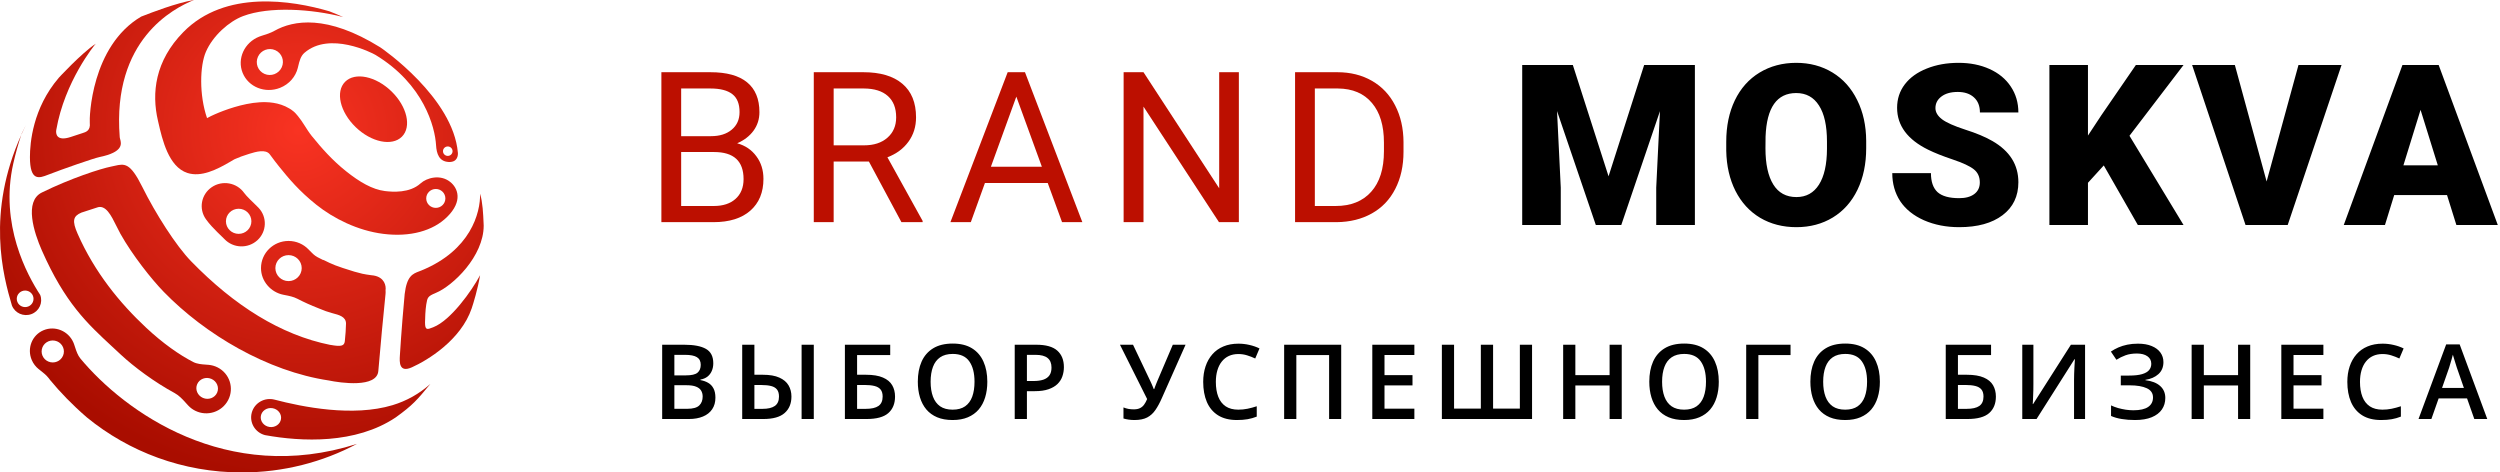 <svg width="889" height="168" viewBox="0 0 889 168" fill="none" xmlns="http://www.w3.org/2000/svg">
<path d="M235.469 122.587H243.328C246.736 122.587 249.308 123.081 251.042 124.068C252.776 125.056 253.644 126.76 253.644 129.181C253.644 130.193 253.463 131.108 253.102 131.927C252.752 132.734 252.24 133.403 251.566 133.933C250.891 134.451 250.06 134.8 249.073 134.98V135.161C250.097 135.342 251.006 135.661 251.801 136.119C252.608 136.576 253.24 137.233 253.698 138.088C254.167 138.943 254.402 140.051 254.402 141.412C254.402 143.026 254.017 144.399 253.246 145.531C252.487 146.663 251.397 147.525 249.976 148.115C248.567 148.705 246.893 149 244.954 149H235.469V122.587ZM239.805 133.481H243.96C245.923 133.481 247.284 133.162 248.043 132.523C248.802 131.885 249.181 130.952 249.181 129.723C249.181 128.471 248.729 127.567 247.826 127.013C246.935 126.459 245.514 126.182 243.562 126.182H239.805V133.481ZM239.805 136.986V145.369H244.375C246.399 145.369 247.82 144.977 248.639 144.194C249.458 143.411 249.868 142.352 249.868 141.015C249.868 140.196 249.681 139.485 249.308 138.883C248.946 138.281 248.35 137.817 247.519 137.492C246.688 137.154 245.568 136.986 244.159 136.986H239.805ZM263.928 149V122.587H268.264V133.264H271.281C273.702 133.264 275.653 133.601 277.135 134.276C278.628 134.938 279.718 135.854 280.405 137.022C281.091 138.19 281.435 139.521 281.435 141.015C281.435 143.496 280.628 145.447 279.014 146.868C277.412 148.289 274.877 149 271.408 149H263.928ZM268.264 145.387H271.173C273.088 145.387 274.539 145.043 275.527 144.357C276.515 143.658 277.008 142.544 277.008 141.015C277.008 139.943 276.774 139.112 276.304 138.521C275.846 137.931 275.154 137.516 274.226 137.275C273.311 137.034 272.173 136.914 270.812 136.914H268.264V145.387ZM285.048 149V122.587H289.384V149H285.048ZM300.446 149V122.587H316.561V126.254H304.782V133.264H307.943C310.448 133.264 312.46 133.595 313.977 134.258C315.495 134.908 316.591 135.818 317.265 136.986C317.94 138.154 318.277 139.497 318.277 141.015C318.277 143.532 317.476 145.495 315.874 146.904C314.285 148.301 311.701 149 308.124 149H300.446ZM304.782 145.387H307.853C309.888 145.387 311.4 145.043 312.388 144.357C313.375 143.658 313.869 142.544 313.869 141.015C313.869 139.943 313.628 139.112 313.146 138.521C312.665 137.919 311.942 137.498 310.978 137.257C310.027 137.016 308.822 136.896 307.365 136.896H304.782V145.387ZM351.091 135.757C351.091 137.793 350.832 139.648 350.314 141.322C349.808 142.984 349.043 144.417 348.02 145.622C346.996 146.814 345.713 147.735 344.171 148.386C342.63 149.036 340.823 149.361 338.752 149.361C336.644 149.361 334.813 149.036 333.259 148.386C331.718 147.735 330.435 146.808 329.411 145.604C328.399 144.399 327.641 142.96 327.135 141.286C326.629 139.611 326.376 137.757 326.376 135.721C326.376 132.999 326.822 130.626 327.713 128.603C328.616 126.568 329.983 124.99 331.814 123.87C333.657 122.737 335.981 122.171 338.788 122.171C341.534 122.171 343.816 122.731 345.635 123.852C347.453 124.972 348.814 126.549 349.718 128.585C350.633 130.608 351.091 132.999 351.091 135.757ZM330.929 135.757C330.929 137.793 331.206 139.557 331.76 141.051C332.314 142.532 333.163 143.676 334.307 144.483C335.463 145.278 336.945 145.676 338.752 145.676C340.57 145.676 342.052 145.278 343.196 144.483C344.34 143.676 345.183 142.532 345.725 141.051C346.267 139.557 346.538 137.793 346.538 135.757C346.538 132.662 345.918 130.241 344.677 128.495C343.449 126.736 341.486 125.857 338.788 125.857C336.981 125.857 335.494 126.254 334.325 127.049C333.169 127.844 332.314 128.982 331.76 130.464C331.206 131.933 330.929 133.698 330.929 135.757ZM368.512 122.587C371.92 122.587 374.408 123.285 375.973 124.683C377.539 126.08 378.322 128.037 378.322 130.554C378.322 131.698 378.141 132.788 377.78 133.824C377.431 134.848 376.853 135.757 376.046 136.552C375.239 137.335 374.173 137.955 372.848 138.413C371.535 138.871 369.915 139.1 367.988 139.1H365.17V149H360.834V122.587H368.512ZM368.223 126.182H365.17V135.486H367.536C368.897 135.486 370.054 135.33 371.005 135.017C371.957 134.691 372.679 134.18 373.173 133.481C373.667 132.782 373.914 131.861 373.914 130.717C373.914 129.187 373.45 128.049 372.523 127.302C371.607 126.556 370.174 126.182 368.223 126.182ZM421.583 122.587L413.182 141.502C412.448 143.189 411.677 144.616 410.87 145.784C410.075 146.952 409.093 147.844 407.925 148.458C406.757 149.06 405.245 149.361 403.39 149.361C402.716 149.361 402.041 149.313 401.367 149.217C400.692 149.12 400.072 148.988 399.506 148.819V144.881C400.048 145.11 400.632 145.284 401.258 145.405C401.897 145.513 402.529 145.567 403.155 145.567C404.035 145.567 404.763 145.429 405.341 145.152C405.932 144.875 406.425 144.465 406.823 143.923C407.232 143.369 407.6 142.695 407.925 141.9L398.259 122.587H402.902L409.135 135.685C409.232 135.89 409.352 136.155 409.497 136.48C409.641 136.793 409.78 137.118 409.912 137.456C410.057 137.781 410.177 138.082 410.274 138.359H410.436C410.52 138.118 410.623 137.835 410.743 137.51C410.876 137.173 411.008 136.829 411.141 136.48C411.285 136.131 411.412 135.824 411.52 135.559L417.048 122.587H421.583ZM440.377 125.893C439.113 125.893 437.98 126.122 436.981 126.58C435.993 127.037 435.156 127.7 434.469 128.567C433.783 129.422 433.259 130.464 432.898 131.692C432.536 132.909 432.356 134.282 432.356 135.812C432.356 137.859 432.645 139.624 433.223 141.105C433.801 142.574 434.68 143.707 435.861 144.501C437.041 145.284 438.534 145.676 440.341 145.676C441.461 145.676 442.551 145.567 443.611 145.351C444.671 145.134 445.767 144.839 446.899 144.465V148.151C445.827 148.572 444.743 148.88 443.647 149.072C442.551 149.265 441.287 149.361 439.853 149.361C437.155 149.361 434.915 148.801 433.133 147.681C431.362 146.561 430.037 144.983 429.158 142.948C428.291 140.912 427.857 138.528 427.857 135.793C427.857 133.794 428.134 131.963 428.688 130.301C429.242 128.639 430.049 127.206 431.109 126.001C432.169 124.785 433.476 123.852 435.03 123.201C436.595 122.539 438.384 122.208 440.395 122.208C441.72 122.208 443.021 122.358 444.298 122.659C445.586 122.948 446.779 123.364 447.875 123.906L446.357 127.483C445.442 127.049 444.484 126.676 443.485 126.363C442.485 126.05 441.449 125.893 440.377 125.893ZM456.642 149V122.587H476.931V149H472.631V126.272H460.978V149H456.642ZM502.951 149H487.992V122.587H502.951V126.236H492.328V133.409H502.283V137.04H492.328V145.333H502.951V149ZM544.798 149H512.73V122.587H517.066V145.296H526.587V122.587H530.941V145.296H540.462V122.587H544.798V149ZM576.69 149H572.373V137.076H560.196V149H555.86V122.587H560.196V133.391H572.373V122.587H576.69V149ZM611.202 135.757C611.202 137.793 610.943 139.648 610.425 141.322C609.92 142.984 609.155 144.417 608.131 145.622C607.107 146.814 605.825 147.735 604.283 148.386C602.741 149.036 600.935 149.361 598.863 149.361C596.755 149.361 594.924 149.036 593.371 148.386C591.829 147.735 590.546 146.808 589.523 145.604C588.511 144.399 587.752 142.96 587.246 141.286C586.74 139.611 586.487 137.757 586.487 135.721C586.487 132.999 586.933 130.626 587.824 128.603C588.728 126.568 590.095 124.99 591.925 123.87C593.768 122.737 596.093 122.171 598.899 122.171C601.645 122.171 603.928 122.731 605.746 123.852C607.565 124.972 608.926 126.549 609.829 128.585C610.745 130.608 611.202 132.999 611.202 135.757ZM591.04 135.757C591.04 137.793 591.317 139.557 591.871 141.051C592.425 142.532 593.274 143.676 594.419 144.483C595.575 145.278 597.056 145.676 598.863 145.676C600.682 145.676 602.163 145.278 603.307 144.483C604.451 143.676 605.295 142.532 605.837 141.051C606.379 139.557 606.65 137.793 606.65 135.757C606.65 132.662 606.029 130.241 604.789 128.495C603.56 126.736 601.597 125.857 598.899 125.857C597.092 125.857 595.605 126.254 594.437 127.049C593.28 127.844 592.425 128.982 591.871 130.464C591.317 131.933 591.04 133.698 591.04 135.757ZM636.717 122.587V126.272H625.281V149H620.945V122.587H636.717ZM668.483 135.757C668.483 137.793 668.224 139.648 667.706 141.322C667.2 142.984 666.435 144.417 665.412 145.622C664.388 146.814 663.105 147.735 661.564 148.386C660.022 149.036 658.215 149.361 656.144 149.361C654.036 149.361 652.205 149.036 650.651 148.386C649.11 147.735 647.827 146.808 646.803 145.604C645.792 144.399 645.033 142.96 644.527 141.286C644.021 139.611 643.768 137.757 643.768 135.721C643.768 132.999 644.214 130.626 645.105 128.603C646.008 126.568 647.375 124.99 649.206 123.87C651.049 122.737 653.373 122.171 656.18 122.171C658.926 122.171 661.208 122.731 663.027 123.852C664.846 124.972 666.207 126.549 667.11 128.585C668.025 130.608 668.483 132.999 668.483 135.757ZM648.321 135.757C648.321 137.793 648.598 139.557 649.152 141.051C649.706 142.532 650.555 143.676 651.699 144.483C652.855 145.278 654.337 145.676 656.144 145.676C657.962 145.676 659.444 145.278 660.588 144.483C661.732 143.676 662.575 142.532 663.117 141.051C663.659 139.557 663.93 137.793 663.93 135.757C663.93 132.662 663.31 130.241 662.069 128.495C660.841 126.736 658.878 125.857 656.18 125.857C654.373 125.857 652.886 126.254 651.717 127.049C650.561 127.844 649.706 128.982 649.152 130.464C648.598 131.933 648.321 133.698 648.321 135.757ZM691.907 149V122.587H708.022V126.254H696.243V133.264H699.405C701.91 133.264 703.921 133.595 705.439 134.258C706.956 134.908 708.052 135.818 708.727 136.986C709.401 138.154 709.739 139.497 709.739 141.015C709.739 143.532 708.938 145.495 707.336 146.904C705.746 148.301 703.162 149 699.585 149H691.907ZM696.243 145.387H699.314C701.35 145.387 702.861 145.043 703.849 144.357C704.837 143.658 705.33 142.544 705.33 141.015C705.33 139.943 705.09 139.112 704.608 138.521C704.126 137.919 703.403 137.498 702.44 137.257C701.488 137.016 700.284 136.896 698.827 136.896H696.243V145.387ZM719.12 122.587H723.077V136.588C723.077 137.191 723.071 137.853 723.059 138.576C723.047 139.298 723.023 140.003 722.986 140.689C722.962 141.376 722.938 141.99 722.914 142.532C722.89 143.062 722.866 143.448 722.842 143.688H722.968L736.41 122.587H741.45V149H737.53V135.107C737.53 134.457 737.542 133.752 737.566 132.993C737.59 132.234 737.62 131.5 737.656 130.789C737.692 130.078 737.729 129.452 737.765 128.91C737.801 128.368 737.825 127.983 737.837 127.754H737.674L724.197 149H719.12V122.587ZM769.314 128.766C769.314 130.548 768.718 131.975 767.525 133.047C766.345 134.107 764.803 134.782 762.9 135.071V135.197C765.189 135.474 766.941 136.161 768.157 137.257C769.374 138.341 769.982 139.762 769.982 141.521C769.982 143.062 769.579 144.423 768.772 145.604C767.965 146.784 766.76 147.705 765.158 148.368C763.557 149.03 761.569 149.361 759.197 149.361C757.474 149.361 755.902 149.241 754.481 149C753.06 148.771 751.795 148.41 750.687 147.916V144.158C751.446 144.52 752.277 144.833 753.18 145.098C754.096 145.351 755.023 145.549 755.963 145.694C756.914 145.826 757.805 145.893 758.636 145.893C760.997 145.893 762.75 145.495 763.894 144.7C765.038 143.905 765.61 142.779 765.61 141.322C765.61 139.828 764.869 138.738 763.388 138.052C761.906 137.365 759.877 137.022 757.3 137.022H754.156V133.553H757.101C759.016 133.553 760.552 133.385 761.708 133.047C762.864 132.71 763.701 132.228 764.219 131.602C764.737 130.976 764.996 130.229 764.996 129.362C764.996 128.218 764.538 127.326 763.623 126.688C762.719 126.038 761.467 125.712 759.865 125.712C758.347 125.712 757.017 125.917 755.872 126.327C754.728 126.736 753.638 127.272 752.602 127.935L750.633 125.026C751.44 124.472 752.319 123.984 753.271 123.562C754.234 123.141 755.294 122.81 756.45 122.569C757.607 122.328 758.877 122.208 760.262 122.208C762.19 122.208 763.822 122.491 765.158 123.057C766.507 123.611 767.537 124.382 768.248 125.369C768.958 126.357 769.314 127.489 769.314 128.766ZM800.176 149H795.858V137.076H783.682V149H779.346V122.587H783.682V133.391H795.858V122.587H800.176V149ZM826.197 149H811.238V122.587H826.197V126.236H815.574V133.409H825.528V137.04H815.574V145.333H826.197V149ZM847.231 125.893C845.967 125.893 844.834 126.122 843.835 126.58C842.847 127.037 842.01 127.7 841.324 128.567C840.637 129.422 840.113 130.464 839.752 131.692C839.39 132.909 839.21 134.282 839.21 135.812C839.21 137.859 839.499 139.624 840.077 141.105C840.655 142.574 841.534 143.707 842.715 144.501C843.895 145.284 845.388 145.676 847.195 145.676C848.315 145.676 849.405 145.567 850.465 145.351C851.525 145.134 852.621 144.839 853.753 144.465V148.151C852.681 148.572 851.597 148.88 850.501 149.072C849.405 149.265 848.141 149.361 846.707 149.361C844.009 149.361 841.769 148.801 839.987 147.681C838.216 146.561 836.891 144.983 836.012 142.948C835.145 140.912 834.711 138.528 834.711 135.793C834.711 133.794 834.988 131.963 835.542 130.301C836.096 128.639 836.903 127.206 837.963 126.001C839.023 124.785 840.33 123.852 841.884 123.201C843.449 122.539 845.238 122.208 847.249 122.208C848.574 122.208 849.875 122.358 851.152 122.659C852.44 122.948 853.633 123.364 854.729 123.906L853.211 127.483C852.296 127.049 851.338 126.676 850.339 126.363C849.339 126.05 848.303 125.893 847.231 125.893ZM879.864 149L877.281 141.665H867.182L864.598 149H860.027L869.855 122.479H874.661L884.471 149H879.864ZM876.161 137.943L873.649 130.717C873.553 130.404 873.414 129.964 873.234 129.398C873.053 128.82 872.872 128.236 872.692 127.646C872.511 127.043 872.361 126.537 872.24 126.128C872.12 126.622 871.969 127.176 871.789 127.79C871.62 128.392 871.451 128.958 871.283 129.488C871.126 130.018 871.006 130.428 870.921 130.717L868.392 137.943H876.161Z" fill="black"/>
<path d="M235.189 79V25.68H252.621C258.407 25.68 262.752 26.876 265.658 29.269C268.587 31.661 270.052 35.201 270.052 39.889C270.052 42.379 269.344 44.588 267.928 46.517C266.512 48.421 264.583 49.898 262.142 50.948C265.023 51.754 267.293 53.292 268.954 55.562C270.638 57.809 271.48 60.494 271.48 63.619C271.48 68.404 269.93 72.164 266.83 74.898C263.729 77.633 259.347 79 253.683 79H235.189ZM242.22 54.061V73.251H253.829C257.101 73.251 259.676 72.408 261.556 70.724C263.46 69.015 264.413 66.671 264.413 63.692C264.413 57.272 260.921 54.061 253.939 54.061H242.22ZM242.22 48.421H252.84C255.917 48.421 258.37 47.652 260.201 46.114C262.057 44.576 262.984 42.489 262.984 39.852C262.984 36.922 262.13 34.798 260.421 33.48C258.712 32.137 256.112 31.466 252.621 31.466H242.22V48.421Z" fill="#BC0F00"/>
<path d="M308.973 57.43H296.449V79H289.381V25.68H307.032C313.038 25.68 317.652 27.047 320.875 29.781C324.122 32.516 325.746 36.495 325.746 41.72C325.746 45.04 324.842 47.933 323.036 50.399C321.253 52.865 318.763 54.708 315.565 55.929L328.089 78.561V79H320.545L308.973 57.43ZM296.449 51.681H307.252C310.743 51.681 313.514 50.777 315.565 48.971C317.64 47.164 318.678 44.747 318.678 41.72C318.678 38.424 317.689 35.897 315.711 34.139C313.758 32.381 310.926 31.49 307.215 31.466H296.449V51.681Z" fill="#BC0F00"/>
<path d="M372.577 65.084H350.238L345.221 79H337.97L358.331 25.68H364.483L384.881 79H377.667L372.577 65.084ZM352.362 59.298H370.489L361.407 34.359L352.362 59.298Z" fill="#BC0F00"/>
<path d="M440.538 79H433.47L406.627 37.911V79H399.559V25.68H406.627L433.543 66.952V25.68H440.538V79Z" fill="#BC0F00"/>
<path d="M460.526 79V25.68H475.577C480.216 25.68 484.317 26.705 487.882 28.756C491.446 30.807 494.193 33.724 496.122 37.508C498.075 41.292 499.063 45.638 499.088 50.545V53.951C499.088 58.98 498.111 63.387 496.158 67.171C494.229 70.956 491.458 73.861 487.845 75.887C484.256 77.914 480.069 78.951 475.284 79H460.526ZM467.557 31.466V73.251H474.955C480.375 73.251 484.586 71.566 487.589 68.197C490.616 64.828 492.13 60.03 492.13 53.805V50.692C492.13 44.637 490.702 39.938 487.845 36.593C485.013 33.224 480.985 31.515 475.76 31.466H467.557Z" fill="#BC0F00"/>
<path d="M559.305 23.125L572 62.695L584.656 23.125H602.703V80H588.953V66.719L590.281 39.531L576.531 80H567.469L553.68 39.492L555.008 66.719V80H541.297V23.125H559.305ZM663.617 52.734C663.617 58.281 662.589 63.19 660.531 67.461C658.474 71.732 655.544 75.026 651.742 77.344C647.966 79.635 643.656 80.781 638.812 80.781C633.969 80.781 629.672 79.674 625.922 77.461C622.172 75.221 619.242 72.031 617.133 67.891C615.049 63.75 613.956 58.997 613.852 53.633V50.43C613.852 44.857 614.867 39.948 616.898 35.703C618.956 31.432 621.885 28.138 625.688 25.82C629.516 23.503 633.865 22.344 638.734 22.344C643.552 22.344 647.849 23.49 651.625 25.781C655.401 28.073 658.331 31.341 660.414 35.586C662.523 39.805 663.591 44.648 663.617 50.117V52.734ZM649.672 50.352C649.672 44.7 648.721 40.417 646.82 37.5C644.945 34.557 642.25 33.086 638.734 33.086C631.859 33.086 628.227 38.242 627.836 48.555L627.797 52.734C627.797 58.307 628.721 62.591 630.57 65.586C632.419 68.581 635.167 70.078 638.812 70.078C642.276 70.078 644.945 68.607 646.82 65.664C648.695 62.721 649.646 58.49 649.672 52.969V50.352ZM704.023 64.883C704.023 62.878 703.307 61.315 701.875 60.195C700.469 59.075 697.982 57.917 694.414 56.719C690.846 55.521 687.93 54.362 685.664 53.242C678.294 49.622 674.609 44.648 674.609 38.32C674.609 35.169 675.521 32.396 677.344 30C679.193 27.578 681.797 25.703 685.156 24.375C688.516 23.021 692.292 22.344 696.484 22.344C700.573 22.344 704.232 23.073 707.461 24.531C710.716 25.99 713.242 28.073 715.039 30.781C716.836 33.464 717.734 36.536 717.734 40H704.062C704.062 37.682 703.346 35.885 701.914 34.609C700.508 33.333 698.594 32.695 696.172 32.695C693.724 32.695 691.784 33.242 690.352 34.336C688.945 35.404 688.242 36.771 688.242 38.438C688.242 39.896 689.023 41.224 690.586 42.422C692.148 43.594 694.896 44.818 698.828 46.094C702.76 47.344 705.99 48.698 708.516 50.156C714.661 53.698 717.734 58.581 717.734 64.805C717.734 69.779 715.859 73.685 712.109 76.523C708.359 79.362 703.216 80.781 696.68 80.781C692.07 80.781 687.891 79.961 684.141 78.32C680.417 76.654 677.604 74.388 675.703 71.523C673.828 68.633 672.891 65.312 672.891 61.562H686.641C686.641 64.609 687.422 66.862 688.984 68.32C690.573 69.753 693.138 70.469 696.68 70.469C698.945 70.469 700.729 69.987 702.031 69.023C703.359 68.034 704.023 66.654 704.023 64.883ZM748.102 58.828L742.477 65V80H728.766V23.125H742.477V48.203L747.242 40.977L759.508 23.125H776.461L757.242 48.281L776.461 80H760.211L748.102 58.828ZM806.008 64.531L817.336 23.125H832.648L813.508 80H798.508L779.523 23.125H794.719L806.008 64.531ZM870.164 69.375H851.375L848.094 80H833.445L854.305 23.125H867.195L888.211 80H873.484L870.164 69.375ZM854.656 58.789H866.883L860.75 39.062L854.656 58.789Z" fill="black"/>
<path d="M68.97 0C61.733 2.94 39.849 14.112 42.574 48.72C42.574 48.912 42.643 49.162 42.724 49.455C43.176 51.091 44 54.08 35.337 55.86C33.373 56.264 22.422 60.06 17.03 62.16L16.997 62.173C14.024 63.331 10.643 64.647 10.644 55.86C10.643 50.82 11.665 38.472 20.861 27.72C20.436 28.14 28.951 18.9 34.059 15.54C33.634 15.96 22.99 28.98 20.01 46.2C19.792 47.46 20.01 50.4 25.119 48.72L28.951 47.46C29.06 47.424 29.174 47.389 29.293 47.352C30.559 46.963 32.242 46.446 31.931 43.68C31.742 42.001 32.355 16.42 50.196 5.905C50.215 5.905 50.486 5.799 50.958 5.615C53.627 4.574 62.716 1.028 68.97 0Z" fill="url(#paint0_radial_16_4)"/>
<path d="M50.238 5.88C50.204 5.897 50.19 5.905 50.196 5.905L50.238 5.88Z" fill="url(#paint1_radial_16_4)"/>
<path fill-rule="evenodd" clip-rule="evenodd" d="M122.034 6.065C120.411 5.329 118.76 4.642 117.085 4.004C103.843 0.128 80.079 -3.72 65.229 11.372C55.09 21.678 53.892 33.126 56.153 42.848C56.216 43.122 56.282 43.407 56.349 43.701C57.703 49.593 59.941 59.339 66.64 61.504C71.514 63.08 77.023 60.379 82.048 57.413L83.283 56.684C83.388 56.635 83.503 56.584 83.628 56.529C84.859 55.984 86.612 55.304 88.492 54.744C88.558 54.724 88.627 54.703 88.698 54.682L88.88 54.627L88.881 54.626C90.876 54.019 94.473 52.923 95.938 54.88C96.138 55.148 96.34 55.422 96.55 55.706C97.281 56.693 98.103 57.805 99.254 59.231C102.721 63.523 106.324 67.88 112.521 72.827C118.634 77.707 127.19 82.011 136.291 83.16C145.881 84.371 153.98 82.072 158.955 77.178C164.718 71.508 162.825 66.845 160.061 64.669C156.536 61.895 151.769 63.205 149.558 65.213C145.689 68.727 139.608 68.281 136.844 67.932C132.422 67.374 127.898 64.752 123.024 60.862C118.235 57.04 114.377 52.705 110.863 48.354C109.937 47.208 109.092 45.868 108.369 44.721C107.902 43.981 107.486 43.321 107.132 42.846L107.05 42.736C106.658 42.211 106.242 41.653 105.914 41.239C105.771 41.058 105.44 40.642 105.04 40.229L105.031 40.22C104.885 40.069 104.321 39.487 103.487 38.934C103.359 38.85 103.142 38.709 102.845 38.546C99.16 36.338 95.045 36.207 92.341 36.372C89.168 36.566 85.99 37.305 83.362 38.089C80.681 38.888 78.219 39.84 76.376 40.655C75.467 41.057 74.596 41.475 73.868 41.874C73.795 41.914 73.715 41.959 73.628 42.008C70.757 33.67 71.09 23.337 73.211 18.442C75.719 12.654 81.472 7.601 86.421 5.73C95.766 2.197 110.852 3.168 122.034 6.065ZM158.376 70.56C158.376 72.416 156.851 73.92 154.97 73.92C153.089 73.92 151.564 72.416 151.564 70.56C151.564 68.704 153.089 67.2 154.97 67.2C156.851 67.2 158.376 68.704 158.376 70.56Z" fill="url(#paint2_radial_16_4)"/>
<path fill-rule="evenodd" clip-rule="evenodd" d="M133.527 19.53C150.774 29.972 154.691 45.272 155.06 51.617C155.239 54.694 156.158 57.413 159.508 57.599C162.859 57.785 162.88 54.987 162.825 54.336C161.167 34.758 136.061 17.355 135.185 16.811C116.265 5.054 104.274 7.221 97.621 10.946C96.202 11.74 94.634 12.248 93.074 12.715C92.781 12.803 92.49 12.904 92.2 13.018C86.895 15.107 84.245 20.88 86.281 25.912C88.317 30.944 94.268 33.331 99.573 31.242C102.858 29.948 105.125 27.243 105.891 24.175C105.946 23.955 106 23.733 106.053 23.509C106.475 21.75 106.909 19.942 108.274 18.766C117.202 11.066 132.329 18.804 133.527 19.53ZM94.029 26.265C96.363 27.306 99.12 26.266 100.186 23.941C101.252 21.616 100.224 18.887 97.89 17.846C95.555 16.804 92.799 17.845 91.733 20.169C90.667 22.494 91.695 25.223 94.029 26.265ZM160.931 53.76C160.931 54.688 160.168 55.44 159.228 55.44C158.287 55.44 157.525 54.688 157.525 53.76C157.525 52.832 158.287 52.08 159.228 52.08C160.168 52.08 160.931 52.832 160.931 53.76Z" fill="url(#paint3_radial_16_4)"/>
<path fill-rule="evenodd" clip-rule="evenodd" d="M132.023 97.863C132.308 97.898 132.592 97.933 132.877 97.967C136.77 98.636 137.338 101.662 137.1 103.251C137.142 103.665 137.137 104.106 137.089 104.58L135.812 117.6L134.535 131.88C134.117 138.056 121.017 136.159 116.891 135.291C95.107 132.033 72.961 118.934 58.231 103.783C53.878 99.306 47.07 90.719 42.804 83.106C42.34 82.278 41.885 81.356 41.424 80.419C39.538 76.597 37.544 72.553 34.389 73.832L28.951 75.6C25.97 76.86 25.582 78.54 27.594 83.106C33.626 96.795 42.581 107.75 51.944 116.505C57.925 122.097 63.742 126.173 68.685 128.719C70.077 129.436 71.668 129.55 73.245 129.664C73.559 129.686 73.873 129.709 74.184 129.736C75.266 129.831 76.348 130.129 77.373 130.647C81.658 132.814 83.342 138.016 81.133 142.266C78.925 146.516 73.66 148.204 69.375 146.037C68.441 145.565 67.63 144.948 66.957 144.228C66.682 143.935 66.41 143.634 66.138 143.333L66.137 143.332C64.924 141.991 63.698 140.636 62.115 139.779C54.994 135.923 47.645 130.492 42.804 125.965L42.098 125.305C41.361 124.617 40.632 123.941 39.909 123.272L39.905 123.268C30.999 115.018 23.106 107.706 14.88 89.04C12.085 82.698 8.515 71.593 14.88 68.46C25.119 63.42 35.762 59.976 39.594 59.22C40.008 59.138 40.401 59.049 40.776 58.964L40.776 58.964C44.255 58.176 46.254 57.723 50.567 66.403C55.346 76.02 62.566 87.36 67.948 92.895C83.33 108.717 99.88 119.122 117.484 122.658L117.505 122.64C121.251 123.312 122.401 123.06 122.614 121.38C122.827 119.7 123.04 116.34 123.04 115.08C123.04 112.625 120.616 111.997 118.13 111.352L117.931 111.3C116.787 111.003 115.092 110.408 113.248 109.62L113.248 109.616C110.582 108.585 108.05 107.434 105.74 106.235C104.349 105.513 102.785 105.209 101.238 104.909C101.079 104.878 100.92 104.847 100.762 104.816C96.319 103.939 92.812 100.017 92.812 95.34C92.812 90.005 97.196 85.68 102.604 85.68C105.406 85.68 107.933 86.841 109.718 88.702L109.847 88.837L109.961 88.956L109.964 88.959C110.856 89.895 111.758 90.839 112.902 91.448C113.544 91.79 114.226 92.137 114.942 92.485L114.95 92.4C118.356 94.08 119.208 94.5 126.02 96.6C127.042 96.852 127.985 97.098 128.851 97.343C129.857 97.549 130.866 97.718 131.869 97.844L131.98 97.858L131.98 97.86L132.023 97.863ZM107.287 95.34C107.287 97.891 105.19 99.96 102.604 99.96C100.018 99.96 97.921 97.891 97.921 95.34C97.921 92.788 100.018 90.72 102.604 90.72C105.19 90.72 107.287 92.788 107.287 95.34ZM72.176 141.5C74.133 142.338 76.386 141.5 77.209 139.629C78.032 137.758 77.113 135.563 75.156 134.725C73.2 133.887 70.946 134.725 70.124 136.596C69.3 138.467 70.219 140.662 72.176 141.5Z" fill="url(#paint4_radial_16_4)"/>
<path d="M139.188 32.471C144.763 37.863 146.435 45.084 142.922 48.6C139.409 52.116 132.041 50.595 126.466 45.202C120.89 39.81 119.218 32.589 122.731 29.073C126.244 25.557 133.612 27.078 139.188 32.471Z" fill="url(#paint5_radial_16_4)"/>
<path fill-rule="evenodd" clip-rule="evenodd" d="M26.333 122.38C26.269 122.199 26.199 122.018 26.122 121.839C24.343 117.693 19.581 115.719 15.487 117.429C11.393 119.139 9.517 123.887 11.297 128.033C11.85 129.322 12.691 130.401 13.711 131.224C13.96 131.425 14.212 131.623 14.465 131.82C15.465 132.602 16.47 133.388 17.239 134.385C17.444 134.651 17.65 134.915 17.858 135.179C21.299 139.366 25.674 143.931 30.895 148.432C45.836 160.652 65.039 168 85.987 168C100.809 168 114.758 164.321 126.942 157.84C80.612 172.656 44.268 146.345 28.618 127.525C27.636 126.345 27.157 124.877 26.679 123.415C26.566 123.068 26.452 122.722 26.333 122.38ZM17.983 128.811C20.128 129.235 22.215 127.864 22.644 125.748C23.074 123.632 21.684 121.573 19.539 121.149C17.394 120.725 15.307 122.097 14.878 124.212C14.448 126.328 15.838 128.387 17.983 128.811Z" fill="url(#paint6_radial_16_4)"/>
<path fill-rule="evenodd" clip-rule="evenodd" d="M153.029 136.526C148.327 142.236 146.75 144.088 140.713 148.432C126.466 157.991 107.21 157.1 94.225 154.726C90.685 153.796 88.583 150.219 89.529 146.737C90.475 143.254 94.111 141.186 97.65 142.117C107.475 144.7 125.499 148.346 139.608 144.071C144.592 142.56 149.08 140.049 153.029 136.526ZM99.922 149.025C99.638 150.871 97.802 152.126 95.823 151.829C93.843 151.532 92.469 149.795 92.754 147.949C93.038 146.103 94.874 144.848 96.853 145.145C98.833 145.442 100.207 147.179 99.922 149.025Z" fill="url(#paint7_radial_16_4)"/>
<path fill-rule="evenodd" clip-rule="evenodd" d="M7.74 47.451C7.682 47.619 7.624 47.788 7.567 47.957C-4.938 75.778 1.119 98.092 4.234 108.615C5.283 111.349 8.386 112.729 11.165 111.697C13.943 110.665 15.346 107.613 14.297 104.879C9.702 97.844 -0.188 79.897 4.727 58.143C5.527 54.601 6.475 51.198 7.567 47.957C8.079 46.819 8.622 45.671 9.198 44.514C8.693 45.482 8.207 46.461 7.74 47.451ZM8.941 109.2C10.586 109.2 11.921 107.884 11.921 106.26C11.921 104.636 10.586 103.32 8.941 103.32C7.295 103.32 5.96 104.636 5.96 106.26C5.96 107.884 7.295 109.2 8.941 109.2Z" fill="url(#paint8_radial_16_4)"/>
<path fill-rule="evenodd" clip-rule="evenodd" d="M75.276 66.573C79.034 63.998 84.202 64.908 86.819 68.605C87.167 69.096 87.921 69.934 89.031 71.036C89.501 71.503 89.96 71.945 90.412 72.38L90.412 72.381L90.56 72.523L90.561 72.524C90.986 72.933 91.528 73.455 91.944 73.894C95.066 77.19 94.882 82.352 91.532 85.424C88.182 88.496 82.935 88.314 79.813 85.019C79.588 84.781 79.352 84.556 79.003 84.224L79.003 84.223C78.609 83.848 78.073 83.337 77.248 82.517C76.087 81.364 74.443 79.671 73.211 77.93C70.594 74.233 71.518 69.148 75.276 66.573ZM89.395 78.695C89.395 81.161 87.368 83.16 84.868 83.16C82.369 83.16 80.342 81.161 80.342 78.695C80.342 76.229 82.369 74.23 84.868 74.23C87.368 74.23 89.395 76.229 89.395 78.695Z" fill="url(#paint9_radial_16_4)"/>
<path d="M170.723 68.88C170.865 75.74 167.317 89.04 149.861 96.18C149.599 96.287 149.339 96.385 149.082 96.483C146.748 97.364 144.668 98.149 143.901 104.58C143.652 106.666 142.624 119.28 142.198 126.42L142.194 126.487C142.067 128.608 141.822 132.698 146.455 130.62C151.99 128.138 163.911 120.96 167.743 109.62C168.31 107.94 169.871 102.9 170.723 97.86C167.743 103.46 160.259 113.917 154.119 116.34C154.051 116.367 153.984 116.393 153.919 116.419C151.937 117.204 151.139 117.52 151.139 114.66C151.139 113.4 151.284 110.017 151.564 108.36C151.576 108.293 151.587 108.228 151.597 108.164C151.992 105.816 152.069 105.358 154.97 104.16C161.073 101.64 172 91.14 172 80.22C171.986 79.917 171.972 79.597 171.958 79.263C171.827 76.192 171.644 71.91 170.723 68.88Z" fill="url(#paint10_radial_16_4)"/>
<defs>
<radialGradient id="paint0_radial_16_4" cx="0" cy="0" r="1" gradientUnits="userSpaceOnUse" gradientTransform="translate(106.136 46.308) rotate(99.395) scale(123.347 126.111)">
<stop stop-color="#F93322"/>
<stop offset="1" stop-color="#A90D00"/>
</radialGradient>
<radialGradient id="paint1_radial_16_4" cx="0" cy="0" r="1" gradientUnits="userSpaceOnUse" gradientTransform="translate(106.136 46.308) rotate(99.395) scale(123.347 126.111)">
<stop stop-color="#F93322"/>
<stop offset="1" stop-color="#A90D00"/>
</radialGradient>
<radialGradient id="paint2_radial_16_4" cx="0" cy="0" r="1" gradientUnits="userSpaceOnUse" gradientTransform="translate(106.136 46.308) rotate(99.395) scale(123.347 126.111)">
<stop stop-color="#F93322"/>
<stop offset="1" stop-color="#A90D00"/>
</radialGradient>
<radialGradient id="paint3_radial_16_4" cx="0" cy="0" r="1" gradientUnits="userSpaceOnUse" gradientTransform="translate(106.136 46.308) rotate(99.395) scale(123.347 126.111)">
<stop stop-color="#F93322"/>
<stop offset="1" stop-color="#A90D00"/>
</radialGradient>
<radialGradient id="paint4_radial_16_4" cx="0" cy="0" r="1" gradientUnits="userSpaceOnUse" gradientTransform="translate(106.136 46.308) rotate(99.395) scale(123.347 126.111)">
<stop stop-color="#F93322"/>
<stop offset="1" stop-color="#A90D00"/>
</radialGradient>
<radialGradient id="paint5_radial_16_4" cx="0" cy="0" r="1" gradientUnits="userSpaceOnUse" gradientTransform="translate(106.136 46.308) rotate(99.395) scale(123.347 126.111)">
<stop stop-color="#F93322"/>
<stop offset="1" stop-color="#A90D00"/>
</radialGradient>
<radialGradient id="paint6_radial_16_4" cx="0" cy="0" r="1" gradientUnits="userSpaceOnUse" gradientTransform="translate(106.136 46.308) rotate(99.395) scale(123.347 126.111)">
<stop stop-color="#F93322"/>
<stop offset="1" stop-color="#A90D00"/>
</radialGradient>
<radialGradient id="paint7_radial_16_4" cx="0" cy="0" r="1" gradientUnits="userSpaceOnUse" gradientTransform="translate(106.136 46.308) rotate(99.395) scale(123.347 126.111)">
<stop stop-color="#F93322"/>
<stop offset="1" stop-color="#A90D00"/>
</radialGradient>
<radialGradient id="paint8_radial_16_4" cx="0" cy="0" r="1" gradientUnits="userSpaceOnUse" gradientTransform="translate(106.136 46.308) rotate(99.395) scale(123.347 126.111)">
<stop stop-color="#F93322"/>
<stop offset="1" stop-color="#A90D00"/>
</radialGradient>
<radialGradient id="paint9_radial_16_4" cx="0" cy="0" r="1" gradientUnits="userSpaceOnUse" gradientTransform="translate(106.136 46.308) rotate(99.395) scale(123.347 126.111)">
<stop stop-color="#F93322"/>
<stop offset="1" stop-color="#A90D00"/>
</radialGradient>
<radialGradient id="paint10_radial_16_4" cx="0" cy="0" r="1" gradientUnits="userSpaceOnUse" gradientTransform="translate(106.136 46.308) rotate(99.395) scale(123.347 126.111)">
<stop stop-color="#F93322"/>
<stop offset="1" stop-color="#A90D00"/>
</radialGradient>
</defs>
</svg>

